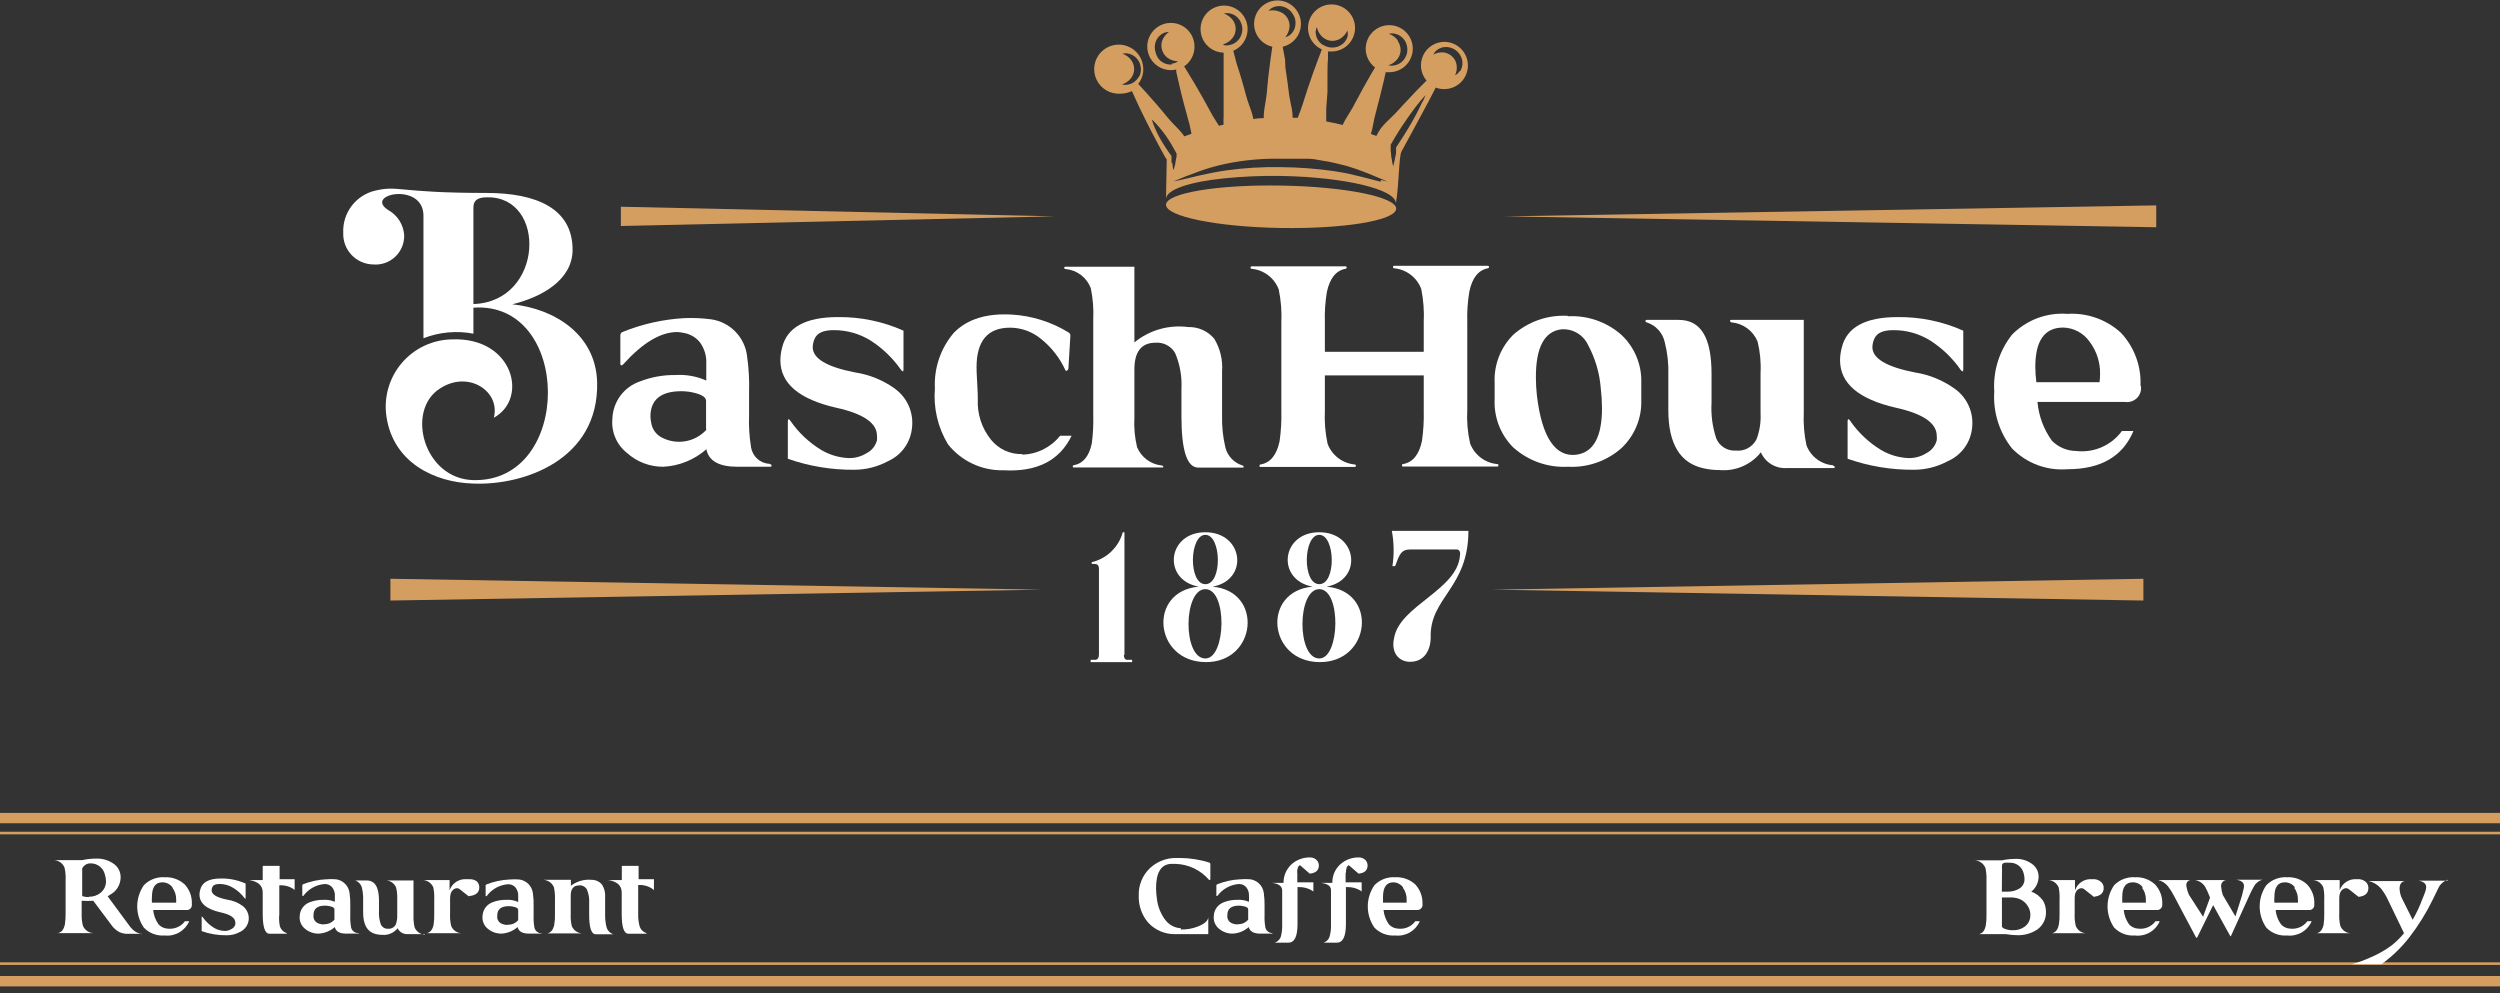 <svg width="360" height="143" viewBox="0 0 360 143" fill="none" xmlns="http://www.w3.org/2000/svg">
<rect x="0" y="0" width="360" height="143" fill="#333333" stroke="none"/>
<g clip-path="url(#clip0_1433_6869)">
<path d="M161.92 94.299V76.644H161.681C161.39 77.698 160.821 78.654 160.033 79.413C159.246 80.172 158.269 80.705 157.204 80.957V81.196C157.921 81.196 158.249 81.196 158.249 82.002V94.224C158.249 94.701 158.085 95.015 157.682 95.015H157.055V95.343H163.025V95.015H162.308C161.98 95.015 161.831 94.701 161.831 94.299" fill="white"/>
<path d="M200.512 81.523H200.9C201.542 79.762 201.781 79.12 203.139 79.12H209.765C210.093 79.12 210.332 79.433 210.243 79.926C209.929 84.955 201.542 87.194 200.751 91.865C200.259 94.029 201.468 95.222 202.9 95.297C205.139 95.387 206.019 93.551 206.019 91.79C205.855 86.045 211.451 84.686 211.451 76.449H200.423C200.739 78.113 200.769 79.819 200.512 81.493" fill="white"/>
<path d="M174.605 84.479C179.888 83.524 179.082 76.644 173.576 76.644C168.069 76.644 167.338 83.524 172.62 84.479C165.263 85.121 166.144 95.254 173.576 95.343C181.007 95.433 181.963 85.121 174.605 84.479ZM173.576 77.017C175.889 77.017 176.053 84.121 173.576 84.121C171.098 84.121 171.262 77.017 173.576 77.017ZM173.576 94.821C170.292 94.821 170.382 84.837 173.576 84.837C176.769 84.837 176.56 94.821 173.576 94.821Z" fill="white"/>
<path d="M191.021 84.479C196.289 83.524 195.498 76.644 189.976 76.644C184.455 76.644 183.753 83.524 189.021 84.479C181.679 85.121 182.544 95.254 189.976 95.343C197.408 95.433 198.483 85.121 191.021 84.479ZM189.976 77.017C192.29 77.017 192.454 84.121 189.976 84.121C187.499 84.121 187.663 77.017 189.976 77.017ZM189.976 94.821C186.708 94.821 186.783 84.837 189.976 84.837C193.17 84.837 192.961 94.821 189.976 94.821Z" fill="white"/>
<path d="M110.822 66.794C110.17 66.764 109.548 66.511 109.061 66.076C108.575 65.641 108.253 65.051 108.151 64.406C107.901 62.868 107.806 61.308 107.867 59.75V56.452C107.918 54.741 107.823 53.029 107.583 51.333C107.438 50.003 106.857 48.759 105.931 47.793C105.006 46.827 103.787 46.193 102.465 45.991C101.149 45.815 99.821 45.755 98.495 45.812C95.451 45.99 92.456 46.666 89.63 47.812C89.538 47.851 89.46 47.918 89.406 48.003C89.353 48.089 89.327 48.188 89.332 48.289V52.468C89.402 52.667 89.536 52.667 89.735 52.468C92.526 49.393 95.078 47.812 97.555 47.812C97.811 47.829 98.065 47.864 98.316 47.916C99.264 48.039 100.132 48.513 100.748 49.244C101.308 49.989 101.64 50.881 101.704 51.811C101.704 52.139 101.704 53.139 101.704 54.796C100.297 54.174 98.761 53.903 97.227 54.005C95.502 53.984 93.79 54.293 92.182 54.915C91.048 55.297 90.058 56.016 89.343 56.976C88.628 57.936 88.224 59.091 88.183 60.288C88.092 61.218 88.236 62.156 88.601 63.016C88.966 63.876 89.54 64.631 90.272 65.212C91.706 66.511 93.576 67.225 95.51 67.212C97.806 67.099 99.994 66.209 101.718 64.69C102.047 66.376 103.539 67.212 106.196 67.212H110.926C111.046 67.212 111.105 67.152 111.105 67.033C111.105 66.914 111.031 66.854 110.882 66.854M101.763 61.84C100.966 62.73 99.893 63.327 98.716 63.535C97.539 63.743 96.326 63.551 95.272 62.989C94.876 62.782 94.535 62.486 94.275 62.123C94.016 61.76 93.846 61.34 93.779 60.899C93.719 60.604 93.679 60.305 93.66 60.004C93.66 57.556 95.152 56.333 98.137 56.333C98.828 56.337 99.515 56.432 100.181 56.616C101.176 56.885 101.674 57.258 101.674 57.736C101.674 60.138 101.674 61.511 101.674 61.84" fill="white"/>
<path d="M128.879 55.974C127.18 54.753 125.217 53.951 123.149 53.631C119.06 52.84 117.03 51.631 117.03 49.989C117.043 49.567 117.139 49.151 117.314 48.766C117.672 47.945 118.567 47.542 120.015 47.542C121.901 47.522 123.755 48.039 125.357 49.034C127.084 50.139 128.575 51.575 129.745 53.258C129.969 53.541 130.088 53.556 130.103 53.258V47.617C127.124 46.285 123.89 45.618 120.627 45.662C115.986 45.662 113.329 47.154 112.628 50.034C112.467 50.633 112.382 51.25 112.374 51.87C112.374 55.213 115.065 57.496 120.448 58.72C124.348 59.585 126.293 60.928 126.283 62.749C126.305 62.968 126.305 63.188 126.283 63.406C126.18 63.803 125.994 64.173 125.736 64.492C125.479 64.811 125.157 65.072 124.79 65.256C123.988 65.76 123.05 66.005 122.104 65.958C120.757 65.886 119.447 65.492 118.284 64.809C116.508 63.735 114.982 62.296 113.807 60.585C113.613 60.302 113.493 60.287 113.449 60.585V66.062C116.517 67.138 119.748 67.673 123 67.644C124.715 67.643 126.403 67.212 127.909 66.391C128.851 65.965 129.664 65.298 130.264 64.456C130.865 63.615 131.231 62.629 131.327 61.6C131.457 60.528 131.297 59.44 130.864 58.451C130.43 57.461 129.74 56.606 128.865 55.974" fill="white"/>
<path d="M147.191 65.391C146.337 65.412 145.489 65.238 144.713 64.881C143.937 64.524 143.253 63.994 142.714 63.332C141.381 61.687 140.701 59.61 140.803 57.496C140.803 57.198 140.803 56.422 140.714 55.124C140.624 53.825 140.624 53.094 140.624 52.87C140.624 49.08 142.236 47.184 145.46 47.184C147.098 47.193 148.681 47.774 149.937 48.826C151.429 50.027 152.62 51.56 153.414 53.303C153.422 53.322 153.434 53.34 153.449 53.354C153.464 53.369 153.482 53.38 153.502 53.387C153.521 53.394 153.542 53.397 153.563 53.395C153.584 53.394 153.604 53.388 153.623 53.378C153.676 53.353 153.723 53.318 153.761 53.275C153.8 53.231 153.829 53.179 153.847 53.124L154.13 48.408C154.148 48.298 154.13 48.185 154.079 48.085C154.028 47.986 153.947 47.906 153.847 47.856C151.403 46.36 148.632 45.484 145.773 45.304C142.087 45.08 139.296 45.946 137.371 47.901C135.459 50.126 134.476 53 134.625 55.93C134.391 58.742 135.049 61.556 136.505 63.973C137.458 65.174 138.677 66.137 140.064 66.787C141.452 67.437 142.972 67.756 144.504 67.719C149.31 67.988 152.578 66.331 154.309 62.75H152.653C151.999 63.574 151.173 64.244 150.231 64.714C149.29 65.183 148.257 65.44 147.206 65.466" fill="white"/>
<path d="M167.531 67.212C167.513 67.165 167.483 67.124 167.444 67.092C167.404 67.061 167.357 67.04 167.307 67.033C166.532 66.956 165.792 66.671 165.164 66.209C164.536 65.746 164.045 65.124 163.741 64.406C163.401 62.99 163.27 61.532 163.353 60.079V53.199C163.353 50.632 164.367 49.349 166.412 49.349C166.973 49.308 167.534 49.426 168.03 49.69C168.526 49.954 168.938 50.353 169.218 50.841C169.915 52.474 170.226 54.246 170.128 56.019V59.974C170.128 64.879 170.934 67.331 172.546 67.331H179.037C179.052 67.316 179.064 67.297 179.072 67.276C179.079 67.256 179.083 67.234 179.082 67.212C179.082 67.212 179.082 67.093 178.933 67.033C178.321 66.848 177.768 66.505 177.331 66.039C176.893 65.572 176.586 64.999 176.441 64.376C176.1 62.909 175.945 61.405 175.978 59.9C175.978 55.93 175.978 53.781 175.978 53.482C176.102 51.831 175.705 50.181 174.844 48.767C174.383 48.223 173.806 47.79 173.155 47.501C172.504 47.211 171.795 47.072 171.083 47.095C169.712 46.916 168.319 47.019 166.989 47.399C165.66 47.779 164.422 48.427 163.353 49.304V38.41H153.399C153.379 38.407 153.358 38.409 153.339 38.416C153.32 38.423 153.302 38.434 153.288 38.448C153.274 38.462 153.263 38.48 153.256 38.499C153.249 38.518 153.247 38.539 153.249 38.559C153.249 38.668 153.309 38.728 153.429 38.738C154.233 38.806 155.001 39.1 155.645 39.586C156.289 40.072 156.783 40.73 157.07 41.484C157.379 42.955 157.5 44.459 157.428 45.961V59.75C157.469 61.122 157.399 62.494 157.219 63.854C156.831 65.69 155.98 66.734 154.652 66.988C154.533 66.988 154.473 67.048 154.473 67.167C154.473 67.242 154.473 67.287 154.622 67.317H167.352C167.472 67.317 167.531 67.317 167.531 67.167" fill="white"/>
<path d="M215.585 66.822C214.721 66.742 213.897 66.419 213.208 65.891C212.519 65.363 211.993 64.651 211.69 63.837C211.336 62.262 211.201 60.645 211.287 59.032V46.347C211.242 44.888 211.342 43.428 211.586 41.989C211.989 40.02 212.884 38.9 214.242 38.632C214.289 38.632 214.335 38.613 214.369 38.579C214.402 38.546 214.421 38.5 214.421 38.453C214.422 38.412 214.41 38.372 214.385 38.339C214.361 38.307 214.326 38.284 214.287 38.273H200.736C200.694 38.281 200.656 38.303 200.628 38.335C200.601 38.368 200.586 38.41 200.587 38.453C200.587 38.5 200.606 38.546 200.639 38.579C200.673 38.613 200.719 38.632 200.766 38.632C201.63 38.714 202.453 39.037 203.142 39.565C203.831 40.093 204.357 40.804 204.661 41.616C204.975 43.193 205.096 44.801 205.019 46.407V50.66H190.782V46.422C190.734 44.963 190.829 43.504 191.066 42.064C191.484 40.094 192.364 38.975 193.737 38.706C193.761 38.706 193.784 38.702 193.806 38.693C193.827 38.684 193.847 38.67 193.864 38.654C193.88 38.637 193.894 38.617 193.903 38.596C193.912 38.574 193.916 38.551 193.916 38.527C193.916 38.438 193.916 38.378 193.767 38.348H180.216C180.175 38.358 180.139 38.38 180.112 38.413C180.085 38.445 180.069 38.485 180.067 38.527C180.067 38.575 180.086 38.62 180.12 38.654C180.153 38.687 180.199 38.706 180.246 38.706C181.11 38.788 181.933 39.112 182.622 39.64C183.311 40.167 183.837 40.878 184.141 41.691C184.464 43.266 184.589 44.875 184.514 46.481V59.166C184.552 60.628 184.467 62.091 184.261 63.539C183.843 65.509 182.947 66.628 181.545 66.882C181.425 66.882 181.365 66.942 181.365 67.061C181.365 67.18 181.365 67.24 181.515 67.24H195.11C195.2 67.24 195.244 67.18 195.244 67.061C195.244 66.942 195.185 66.882 195.065 66.882C194.201 66.801 193.377 66.479 192.688 65.951C191.999 65.423 191.473 64.711 191.17 63.897C190.832 62.319 190.702 60.704 190.782 59.092V54.062H205.019V59.107C205.057 60.569 204.972 62.031 204.766 63.479C204.363 65.449 203.452 66.568 202.064 66.822C201.945 66.822 201.885 66.882 201.885 67.001C201.885 67.121 201.93 67.18 202.02 67.18H215.615C215.719 67.18 215.764 67.18 215.764 67.001C215.764 66.822 215.764 66.852 215.585 66.822Z" fill="white"/>
<path d="M225.778 45.483C224.346 45.399 222.912 45.599 221.557 46.07C220.203 46.541 218.954 47.275 217.883 48.229C216.989 49.13 216.291 50.206 215.834 51.39C215.377 52.574 215.17 53.84 215.227 55.109V57.496C215.167 58.769 215.372 60.041 215.829 61.23C216.286 62.42 216.986 63.501 217.883 64.406C218.95 65.371 220.196 66.115 221.551 66.597C222.906 67.078 224.342 67.287 225.778 67.212C228.603 67.364 231.374 66.399 233.493 64.525C234.437 63.634 235.18 62.551 235.672 61.349C236.163 60.147 236.392 58.854 236.344 57.556V55.168C236.391 53.875 236.161 52.587 235.669 51.39C235.178 50.193 234.436 49.115 233.493 48.229C231.374 46.355 228.603 45.391 225.778 45.543M226.972 65.481C223.987 65.839 222.032 63.003 221.316 56.974C221.217 56.087 221.167 55.195 221.167 54.303C221.167 50.005 222.395 47.712 224.853 47.423C225.641 47.366 226.428 47.55 227.11 47.949C227.792 48.349 228.337 48.946 228.673 49.661C229.714 51.59 230.339 53.715 230.509 55.9C230.624 56.855 230.684 57.817 230.688 58.78C230.688 62.928 229.449 65.162 226.972 65.481Z" fill="white"/>
<path d="M263.952 67.002C263.108 66.933 262.301 66.625 261.625 66.115C260.949 65.605 260.431 64.914 260.132 64.122C259.798 62.574 259.668 60.988 259.744 59.406V46.065H249.297C249.178 46.065 249.118 46.124 249.118 46.243C249.136 46.291 249.166 46.332 249.206 46.364C249.245 46.395 249.292 46.415 249.342 46.423C250.158 46.494 250.938 46.788 251.599 47.272C252.259 47.756 252.774 48.412 253.088 49.169C253.456 50.661 253.602 52.2 253.52 53.735V59.54C253.588 60.806 253.389 62.072 252.938 63.256C252.666 63.799 252.234 64.245 251.7 64.536C251.167 64.827 250.558 64.948 249.954 64.883C249.364 64.923 248.777 64.778 248.273 64.467C247.77 64.157 247.377 63.697 247.148 63.152C246.592 61.49 246.359 59.738 246.462 57.988V53.855C246.462 48.661 244.969 46.065 241.731 46.065H237.09C237.048 46.072 237.009 46.093 236.982 46.126C236.955 46.159 236.94 46.201 236.94 46.243C236.94 46.313 237 46.373 237.12 46.423C237.771 46.628 238.357 47.003 238.816 47.509C239.275 48.015 239.591 48.634 239.731 49.303C240.121 50.833 240.292 52.411 240.239 53.989V59.048C240.239 63.943 241.955 66.743 245.387 67.45C246.112 67.61 246.853 67.69 247.596 67.689C248.724 67.79 249.86 67.61 250.902 67.165C251.944 66.719 252.859 66.023 253.565 65.137C253.874 65.843 254.391 66.439 255.047 66.844C255.702 67.25 256.466 67.445 257.236 67.405H264.056C264.077 67.407 264.097 67.405 264.116 67.399C264.135 67.392 264.153 67.381 264.167 67.367C264.182 67.352 264.193 67.335 264.199 67.316C264.206 67.296 264.208 67.276 264.206 67.256C264.206 67.166 264.131 67.107 264.012 67.077" fill="white"/>
<path d="M281.472 55.974C279.773 54.753 277.81 53.951 275.742 53.631C271.663 52.835 269.623 51.621 269.623 49.99C269.636 49.567 269.732 49.151 269.907 48.766C270.265 47.945 271.175 47.542 272.608 47.542C274.494 47.522 276.348 48.039 277.95 49.035C279.677 50.139 281.168 51.575 282.338 53.258C282.562 53.541 282.681 53.556 282.711 53.258V47.617C279.727 46.285 276.488 45.617 273.22 45.662C268.579 45.662 265.922 47.154 265.221 50.034C265.06 50.633 264.975 51.25 264.967 51.87C264.967 55.213 267.658 57.496 273.041 58.72C276.931 59.585 278.881 60.928 278.891 62.749C278.913 62.968 278.913 63.188 278.891 63.406C278.788 63.803 278.602 64.173 278.344 64.492C278.087 64.811 277.764 65.072 277.398 65.256C276.596 65.76 275.658 66.005 274.712 65.958C273.365 65.886 272.055 65.492 270.892 64.809C269.116 63.735 267.589 62.296 266.415 60.585C266.221 60.302 266.101 60.287 266.056 60.585V66.062C269.125 67.138 272.356 67.673 275.607 67.644C277.323 67.643 279.011 67.212 280.517 66.391C281.464 65.974 282.283 65.314 282.891 64.477C283.499 63.641 283.875 62.659 283.98 61.63C284.109 60.558 283.949 59.47 283.516 58.481C283.083 57.491 282.393 56.636 281.517 56.004" fill="white"/>
<path d="M308.23 55.54C308.294 54.142 308.076 52.745 307.588 51.432C307.101 50.119 306.355 48.918 305.395 47.9C304.358 46.956 303.142 46.23 301.819 45.766C300.496 45.302 299.093 45.109 297.694 45.198C296.231 45.088 294.762 45.298 293.388 45.814C292.015 46.329 290.77 47.138 289.74 48.183C287.898 50.501 286.983 53.421 287.173 56.376C286.979 59.336 287.895 62.262 289.74 64.584C290.766 65.634 292.01 66.446 293.385 66.962C294.76 67.478 296.231 67.685 297.694 67.569C302.515 67.569 305.678 65.733 307.216 62.062H305.559C304.812 63.083 303.809 63.887 302.65 64.393C301.491 64.899 300.219 65.088 298.963 64.942C297.657 64.927 296.409 64.403 295.486 63.48C294.296 61.837 293.574 59.903 293.396 57.883H306.022C306.334 57.927 306.652 57.897 306.95 57.795C307.248 57.694 307.518 57.524 307.739 57.299C307.96 57.074 308.124 56.8 308.22 56.5C308.316 56.2 308.34 55.881 308.29 55.57M302.321 55.033H293.232C293.141 54.305 293.091 53.573 293.083 52.839C293.083 49.059 294.421 47.168 297.097 47.168C297.852 47.185 298.591 47.381 299.255 47.739C299.919 48.097 300.489 48.607 300.918 49.228C301.924 50.568 302.45 52.208 302.41 53.884C302.409 54.268 302.384 54.652 302.336 55.033" fill="white"/>
<path d="M73.782 43.812C77.871 42.827 82.452 40.38 82.452 35.962C82.452 29.993 77.214 27.784 70.021 27.784C57.276 27.784 57.441 26.65 54.008 27.456C52.66 27.777 51.465 28.557 50.629 29.662C49.793 30.768 49.368 32.13 49.427 33.515C49.403 34.098 49.496 34.681 49.7 35.228C49.904 35.775 50.215 36.276 50.615 36.702C51.016 37.127 51.497 37.468 52.031 37.705C52.565 37.942 53.141 38.07 53.725 38.081C54.305 38.132 54.89 38.059 55.44 37.868C55.99 37.676 56.494 37.37 56.917 36.969C57.34 36.569 57.673 36.083 57.895 35.544C58.116 35.005 58.221 34.425 58.202 33.843C58.148 33.099 57.91 32.381 57.509 31.753C57.108 31.125 56.556 30.607 55.904 30.246C52.307 27.948 60.977 26.157 60.977 31.052V48.707C63.266 47.816 65.759 47.588 68.171 48.05V44.304C82.393 43.319 82.557 69.465 68.171 69.137C60.977 68.973 58.351 59.004 63.425 55.9C67.514 53.288 72.096 56.392 71.111 60.153C76.17 57.377 73.886 48.543 65.141 48.871C63.756 48.883 62.389 49.193 61.133 49.779C59.877 50.365 58.762 51.214 57.862 52.267C56.963 53.321 56.3 54.556 55.918 55.888C55.536 57.22 55.445 58.618 55.65 59.989C56.635 66.69 62.679 69.465 68.081 69.63C75.438 69.958 86.228 66.197 85.989 55.079C85.825 48.214 79.93 44.454 73.722 43.812M68.171 43.812V29.903C68.171 29.082 68.499 28.411 70.126 28.411C78.796 28.247 78.304 43.454 68.171 43.782" fill="white"/>
<path d="M56.217 86.477L150.026 84.91L56.217 83.343V86.477Z" fill="#D59E61"/>
<path d="M308.648 86.477V83.343L214.839 84.91L308.648 86.477Z" fill="#D59E61"/>
<path d="M89.407 32.544L151.877 31.156L89.407 29.769V32.544Z" fill="#D59E61"/>
<path d="M216.689 31.157L310.498 32.724V29.575L216.689 31.157Z" fill="#D59E61"/>
<path d="M184.529 26.724C175.366 26.56 167.919 27.799 167.904 29.485C167.889 31.171 175.262 32.679 184.425 32.828C193.588 32.977 201.02 31.738 201.049 30.052C201.079 28.366 193.677 26.873 184.529 26.724Z" fill="#D59E61"/>
<path d="M208.064 6.025C207.412 6.014 206.771 6.19 206.217 6.534C205.663 6.878 205.22 7.374 204.941 7.963C204.662 8.553 204.559 9.21 204.645 9.856C204.73 10.502 205 11.11 205.422 11.607L204.616 12.413L203.781 13.263L202.96 14.144L202.139 15.009L201.333 15.89C200.811 16.487 200.199 17.024 199.632 17.591C199.349 17.872 199.084 18.171 198.841 18.486C198.614 18.811 198.41 19.15 198.229 19.501V19.591L197.408 19.292C197.483 19.054 197.543 18.83 197.602 18.591C197.766 17.815 197.886 17.009 198.11 16.248L198.408 15.084L198.707 13.935L198.99 12.771L199.274 11.607L199.542 10.398H199.99C200.796 10.412 201.581 10.139 202.204 9.626C202.826 9.114 203.245 8.396 203.386 7.602C203.527 6.808 203.38 5.99 202.971 5.295C202.563 4.6 201.92 4.073 201.158 3.809C200.396 3.546 199.565 3.563 198.814 3.857C198.063 4.151 197.442 4.704 197.062 5.415C196.682 6.126 196.569 6.949 196.741 7.737C196.914 8.525 197.362 9.225 198.005 9.711L197.363 10.801L196.767 11.846L196.185 12.89L195.617 13.95L195.05 14.994C194.692 15.711 194.23 16.382 193.827 17.069C193.647 17.366 193.487 17.675 193.349 17.994C192.558 17.8 191.767 17.621 190.976 17.487C190.976 16.86 190.976 16.248 190.976 15.636L191.066 14.442L191.155 13.248V12.055V10.861C191.155 10.055 191.155 9.264 191.23 8.458V7.413H191.678C192.517 7.429 193.332 7.133 193.965 6.582C194.598 6.031 195.004 5.265 195.104 4.431C195.205 3.598 194.992 2.757 194.508 2.072C194.024 1.386 193.303 0.905 192.484 0.721C191.665 0.537 190.807 0.663 190.076 1.076C189.345 1.488 188.794 2.157 188.528 2.954C188.262 3.75 188.301 4.616 188.638 5.385C188.974 6.154 189.584 6.77 190.349 7.115L189.946 8.174C189.663 8.921 189.379 9.667 189.111 10.428L188.723 11.562L188.335 12.681L187.962 13.83L187.603 14.965C187.395 15.636 187.126 16.308 186.872 16.964H186.141V16.86C186.131 16.464 186.091 16.07 186.022 15.681C185.872 14.89 185.678 14.099 185.589 13.308L185.44 12.129L185.275 10.95L185.096 9.756L185.052 8.607C184.932 7.98 184.828 7.354 184.708 6.727C185.517 6.543 186.23 6.068 186.711 5.392C187.192 4.716 187.406 3.887 187.314 3.062C187.222 2.238 186.829 1.476 186.21 0.924C185.592 0.371 184.792 0.065 183.962 0.065C183.133 0.065 182.332 0.371 181.714 0.924C181.096 1.476 180.703 2.238 180.61 3.062C180.518 3.887 180.733 4.716 181.213 5.392C181.694 6.068 182.407 6.543 183.216 6.727L182.947 8.577L182.798 9.771L182.649 10.965L182.529 12.144L182.425 13.338C182.35 14.129 182.186 14.92 182.067 15.711C182.008 16.106 181.978 16.505 181.977 16.905C181.971 16.939 181.971 16.974 181.977 17.009C181.48 17.009 180.982 17.054 180.485 17.143C180.419 16.773 180.324 16.409 180.201 16.054C179.948 15.293 179.649 14.562 179.44 13.771L179.127 12.622L178.799 11.473L178.455 10.338L178.082 9.189L177.59 7.309C178.36 6.982 178.982 6.381 179.336 5.623C179.69 4.864 179.751 4.002 179.506 3.201C179.262 2.401 178.73 1.719 178.013 1.288C177.296 0.856 176.444 0.705 175.623 0.864C174.801 1.024 174.067 1.481 173.563 2.149C173.058 2.817 172.819 3.648 172.891 4.482C172.963 5.316 173.341 6.093 173.953 6.665C174.564 7.236 175.365 7.562 176.202 7.577V10.771V11.965V13.159V14.353C176.202 15.144 176.202 15.964 176.202 16.755C176.172 17.153 176.172 17.552 176.202 17.949L175.53 18.113C175.112 17.442 174.665 16.785 174.307 16.099L173.74 15.054L173.158 14.009L172.561 12.965L171.964 11.935C171.546 11.249 171.143 10.562 170.71 9.876L170.516 9.562C170.97 9.25 171.342 8.834 171.601 8.348C171.861 7.863 172.001 7.322 172.008 6.772C172.023 6.098 171.837 5.434 171.474 4.866C171.112 4.298 170.588 3.85 169.971 3.58C169.353 3.31 168.669 3.229 168.005 3.348C167.342 3.467 166.728 3.781 166.243 4.249C165.758 4.718 165.423 5.319 165.281 5.978C165.138 6.637 165.195 7.324 165.443 7.95C165.692 8.577 166.121 9.116 166.676 9.499C167.231 9.881 167.887 10.091 168.561 10.1C168.837 10.101 169.113 10.071 169.382 10.01V10.353L169.919 12.696L170.203 13.86L170.501 15.024L170.815 16.173L171.128 17.337C171.322 17.964 171.441 18.621 171.576 19.262L170.546 19.636C170.318 19.311 170.069 19.002 169.8 18.71C169.248 18.128 168.666 17.561 168.158 16.949L167.397 16.024L166.621 15.114L165.83 14.218L165.039 13.323C164.651 12.92 164.278 12.502 163.905 12.084C164.377 11.484 164.634 10.743 164.636 9.98C164.64 9.269 164.43 8.573 164.033 7.983C163.635 7.393 163.069 6.937 162.408 6.674C161.748 6.41 161.023 6.353 160.329 6.507C159.635 6.662 159.003 7.023 158.517 7.542C158.031 8.061 157.713 8.715 157.604 9.418C157.495 10.121 157.601 10.84 157.907 11.482C158.213 12.124 158.706 12.659 159.321 13.016C159.935 13.374 160.644 13.538 161.353 13.487C161.921 13.489 162.483 13.362 162.995 13.114L163.621 14.487L164.129 15.576L164.651 16.651L165.188 17.725L165.726 18.785C166.099 19.486 167.74 22.665 168.009 22.964L167.904 28.664C167.904 27.306 171.322 26.172 176.321 25.68C179.033 25.404 181.759 25.29 184.484 25.336C193.648 25.501 201.035 27.262 201.005 29.291C201.467 26.695 201.423 22.576 201.811 21.829L204.527 16.815L205.094 15.755L205.661 14.711L206.213 13.636L206.75 12.607C207.111 12.751 207.496 12.827 207.885 12.831C208.331 12.842 208.776 12.766 209.193 12.606C209.611 12.446 209.992 12.205 210.317 11.897C210.641 11.59 210.902 11.221 211.083 10.813C211.265 10.405 211.365 9.964 211.377 9.517C211.388 9.071 211.312 8.626 211.152 8.209C210.992 7.791 210.751 7.41 210.443 7.085C210.136 6.761 209.767 6.501 209.359 6.319C208.951 6.137 208.51 6.037 208.064 6.025ZM201.273 5.802C200.955 5.37 200.513 5.047 200.005 4.876C200.312 4.786 200.638 4.786 200.945 4.876C201.271 4.952 201.573 5.106 201.826 5.324C202.095 5.546 202.309 5.827 202.452 6.145C202.59 6.471 202.661 6.821 202.661 7.175C202.659 7.528 202.572 7.876 202.408 8.189C202.258 8.499 202.038 8.77 201.766 8.98C201.504 9.188 201.198 9.331 200.87 9.398C200.563 9.481 200.238 9.481 199.93 9.398C200.443 9.237 200.896 8.925 201.229 8.503C201.514 8.134 201.676 7.685 201.691 7.219C201.693 6.749 201.546 6.289 201.273 5.906M168.74 9.294C168.405 9.319 168.068 9.268 167.755 9.144C167.432 9.016 167.141 8.817 166.905 8.562C166.663 8.254 166.49 7.898 166.397 7.518C166.294 7.18 166.263 6.824 166.308 6.473C166.359 6.126 166.487 5.795 166.681 5.503C166.871 5.227 167.121 4.998 167.412 4.832C167.69 4.677 168.004 4.6 168.322 4.608C167.882 4.92 167.544 5.356 167.352 5.861C167.203 6.307 167.203 6.789 167.352 7.234C167.493 7.676 167.77 8.063 168.143 8.339C168.582 8.645 169.101 8.816 169.636 8.831C169.38 9.022 169.074 9.136 168.755 9.159M164.039 10.95C163.89 11.26 163.67 11.531 163.398 11.741C163.139 11.954 162.831 12.098 162.502 12.159C162.194 12.242 161.87 12.242 161.562 12.159C162.075 11.998 162.527 11.686 162.86 11.264C163.146 10.895 163.308 10.446 163.323 9.98C163.324 9.509 163.178 9.05 162.905 8.667C162.587 8.236 162.144 7.913 161.637 7.742C161.943 7.652 162.27 7.652 162.577 7.742C162.901 7.82 163.202 7.974 163.457 8.189C163.723 8.415 163.937 8.695 164.084 9.01C164.222 9.336 164.293 9.686 164.293 10.04C164.283 10.393 164.196 10.739 164.039 11.055M190.528 6.488C190.233 6.309 189.982 6.064 189.797 5.772C189.616 5.488 189.503 5.166 189.469 4.832C189.431 4.514 189.488 4.192 189.633 3.906C189.737 4.436 190.003 4.921 190.394 5.294C190.737 5.611 191.17 5.814 191.633 5.876C192.094 5.922 192.559 5.823 192.961 5.593C193.426 5.317 193.796 4.905 194.021 4.414C194.109 4.716 194.109 5.037 194.021 5.339C193.914 5.659 193.735 5.95 193.498 6.19C193.247 6.43 192.947 6.613 192.618 6.727C192.281 6.837 191.925 6.872 191.573 6.831C191.222 6.799 190.884 6.681 190.588 6.488M182.679 1.548C182.879 1.303 183.142 1.117 183.44 1.011C183.76 0.896 184.102 0.856 184.44 0.892C184.779 0.938 185.104 1.055 185.395 1.235C185.693 1.429 185.947 1.683 186.141 1.981C186.358 2.297 186.497 2.66 186.544 3.041C186.577 3.387 186.541 3.737 186.439 4.07C186.325 4.386 186.142 4.671 185.902 4.906C185.672 5.127 185.39 5.287 185.081 5.369C185.425 4.941 185.637 4.422 185.693 3.876C185.725 3.415 185.61 2.955 185.365 2.563C185.117 2.165 184.745 1.861 184.305 1.698C183.792 1.478 183.223 1.426 182.679 1.548ZM176.172 6.369C176.69 6.209 177.148 5.897 177.485 5.473C177.778 5.11 177.936 4.656 177.933 4.19C177.945 3.725 177.803 3.268 177.53 2.891C177.203 2.46 176.757 2.133 176.247 1.951C176.555 1.869 176.879 1.869 177.187 1.951C177.517 2.033 177.823 2.19 178.082 2.41C178.341 2.63 178.546 2.907 178.679 3.22C178.829 3.542 178.905 3.894 178.903 4.249C178.886 4.601 178.8 4.946 178.649 5.264C178.5 5.574 178.28 5.845 178.008 6.055C177.742 6.265 177.43 6.409 177.097 6.473C176.79 6.562 176.464 6.562 176.157 6.473M168.695 23.411C168.695 23.232 168.695 23.038 168.695 22.859V22.471C168.412 22.083 168.128 21.695 167.875 21.292C167.621 20.889 167.322 20.442 167.084 20.009C166.845 19.576 166.606 19.113 166.397 18.651C166.293 18.412 166.188 18.173 166.099 17.934C166.009 17.696 165.92 17.457 165.845 17.203C166.045 17.371 166.234 17.55 166.412 17.74L166.919 18.307C167.248 18.695 167.561 19.098 167.86 19.516C168.143 19.919 168.427 20.352 168.68 20.785C168.934 21.218 169.188 21.65 169.427 22.098V22.247V22.322C169.427 22.501 169.427 22.695 169.352 22.874L169.262 23.426C169.262 23.605 169.188 23.784 169.143 23.963C169.098 24.142 169.054 24.337 168.994 24.516C168.935 24.335 168.89 24.151 168.86 23.963C168.86 23.784 168.86 23.59 168.755 23.411M198.841 26.172L197.886 25.933C197.244 25.769 196.617 25.59 195.976 25.441C195.334 25.292 194.707 25.128 194.08 24.993L193.125 24.814L192.648 24.739L192.155 24.65C189.584 24.283 186.992 24.089 184.395 24.068C181.805 24.021 179.215 24.175 176.65 24.53C175.366 24.71 174.083 24.963 172.814 25.247L170.889 25.709C170.247 25.859 169.606 26.008 168.964 26.127L170.785 25.381L172.65 24.68C173.903 24.231 175.184 23.867 176.485 23.59C179.096 23.049 181.759 22.803 184.425 22.859H185.41C185.753 22.859 186.081 22.859 186.41 22.859H186.902H187.409H187.902H188.394C189.066 22.859 189.723 23.008 190.379 23.128L191.364 23.292L191.857 23.396L192.334 23.501L193.304 23.74L193.797 23.859L194.274 24.008C194.916 24.202 195.543 24.411 196.155 24.65C197.408 25.113 198.602 25.665 199.811 26.142L198.841 25.918M204.81 14.696C204.661 15.024 204.497 15.353 204.333 15.681C204.004 16.337 203.661 16.979 203.303 17.606C202.93 18.248 202.557 18.875 202.169 19.486C201.781 20.098 201.423 20.65 201.035 21.233C201.035 21.427 201.035 21.605 201.035 21.799C201.035 21.994 201.035 22.277 200.93 22.516C200.899 22.762 200.854 23.006 200.796 23.247C200.75 23.489 200.69 23.728 200.617 23.963C200.549 23.723 200.495 23.479 200.453 23.232C200.453 22.993 200.363 22.755 200.333 22.516C200.303 22.277 200.333 22.023 200.259 21.785V21.068V20.964V20.844C200.617 20.203 200.99 19.591 201.378 18.964C201.766 18.337 202.169 17.74 202.587 17.143C203.005 16.547 203.422 15.95 203.87 15.367L204.557 14.517C204.795 14.233 205.034 13.95 205.288 13.681C205.154 14.024 205.004 14.368 204.84 14.696M210.213 10.219C210.041 10.483 209.805 10.699 209.526 10.846C209.75 10.383 209.828 9.862 209.75 9.353C209.684 8.891 209.463 8.465 209.123 8.145C208.787 7.824 208.359 7.616 207.899 7.548C207.384 7.504 206.866 7.607 206.407 7.846C206.542 7.556 206.754 7.309 207.019 7.13C207.297 6.946 207.613 6.828 207.944 6.786C208.466 6.724 208.994 6.837 209.445 7.107C209.896 7.377 210.245 7.789 210.436 8.279C210.567 8.605 210.618 8.958 210.586 9.309C210.549 9.641 210.443 9.961 210.272 10.249" fill="#D59E61"/>
<path d="M360 138.577H0V138.95H360V138.577Z" fill="#D59E61"/>
<path d="M360 117.056H0V118.548H360V117.056Z" fill="#D59E61"/>
<path d="M360 119.771H0V120.145H360V119.771Z" fill="#D59E61"/>
<path d="M360 140.545H0V142.038H360V140.545Z" fill="#D59E61"/>
<path d="M20.43 134.472H18.52C18.07 134.493 17.621 134.411 17.207 134.233C16.685 133.95 16.243 133.54 15.923 133.039L13.431 129.711C12.874 129.743 12.316 129.743 11.76 129.711V131.517C11.732 132.12 11.792 132.723 11.939 133.308C12.065 133.605 12.271 133.862 12.535 134.049C12.798 134.236 13.109 134.346 13.431 134.368H8.342C8.85 134.263 9.193 133.845 9.342 133.114C9.424 132.571 9.459 132.022 9.447 131.472V126.742C9.48 126.141 9.43 125.538 9.297 124.951C9.178 124.646 8.975 124.381 8.71 124.188C8.446 123.995 8.132 123.882 7.805 123.861H11.819C12.461 123.718 13.117 123.643 13.774 123.638C14.75 123.584 15.713 123.88 16.49 124.473C16.771 124.696 16.996 124.98 17.148 125.303C17.301 125.627 17.377 125.981 17.371 126.339C17.368 126.767 17.269 127.19 17.08 127.575C16.892 127.96 16.619 128.297 16.282 128.562L15.505 129.07L18.49 133.114C18.68 133.413 18.912 133.684 19.177 133.92C19.496 134.205 19.889 134.397 20.311 134.472C20.319 134.486 20.323 134.501 20.323 134.517C20.323 134.533 20.319 134.548 20.311 134.562M12.789 129.129C13.413 129.151 14.023 128.944 14.506 128.547C14.745 128.346 14.937 128.095 15.069 127.811C15.2 127.528 15.268 127.218 15.267 126.906C15.262 126.576 15.207 126.249 15.102 125.936C14.998 125.477 14.739 125.067 14.37 124.774C14.002 124.481 13.544 124.322 13.073 124.324C12.816 124.312 12.561 124.376 12.34 124.509C12.12 124.642 11.944 124.837 11.834 125.07V129.04C12.148 129.14 12.475 129.191 12.804 129.189" fill="white"/>
<path d="M26.863 131.039H22.057C22.128 131.794 22.401 132.516 22.848 133.128C23.191 133.491 23.662 133.706 24.161 133.725C24.632 133.781 25.11 133.711 25.545 133.522C25.98 133.333 26.357 133.033 26.639 132.651H27.25C26.957 133.33 26.454 133.896 25.815 134.267C25.175 134.638 24.433 134.793 23.699 134.71C23.148 134.754 22.595 134.675 22.079 134.479C21.563 134.282 21.096 133.974 20.714 133.576C20.093 132.68 19.76 131.615 19.76 130.524C19.76 129.434 20.093 128.369 20.714 127.472C21.098 127.076 21.564 126.767 22.08 126.569C22.595 126.371 23.148 126.287 23.699 126.323C24.222 126.295 24.746 126.37 25.24 126.544C25.734 126.718 26.189 126.988 26.579 127.338C26.937 127.718 27.214 128.166 27.394 128.656C27.574 129.146 27.652 129.667 27.624 130.188C27.644 130.303 27.637 130.422 27.602 130.533C27.568 130.645 27.507 130.746 27.425 130.83C27.343 130.913 27.243 130.975 27.132 131.012C27.021 131.048 26.903 131.058 26.788 131.039M24.863 127.816C24.695 127.577 24.471 127.382 24.211 127.25C23.951 127.117 23.662 127.05 23.37 127.055C22.385 127.055 21.878 127.756 21.878 129.159C21.856 129.432 21.856 129.706 21.878 129.98H25.37C25.378 129.835 25.378 129.691 25.37 129.547C25.387 128.924 25.192 128.314 24.818 127.816" fill="white"/>
<path d="M32.608 134.681C31.393 134.693 30.186 134.491 29.041 134.084V132.054C29.041 131.95 29.041 131.95 29.175 132.054C29.612 132.686 30.177 133.22 30.832 133.621C31.286 133.887 31.799 134.035 32.324 134.054C32.677 134.066 33.025 133.972 33.324 133.785C33.464 133.721 33.587 133.625 33.686 133.507C33.784 133.388 33.854 133.248 33.891 133.099C33.905 133.02 33.905 132.939 33.891 132.86C33.891 132.174 33.16 131.666 31.712 131.368C29.698 130.905 28.728 130.054 28.728 128.816C28.727 128.583 28.762 128.351 28.832 128.129C29.086 127.04 30.086 126.503 31.817 126.503C33.04 126.482 34.253 126.732 35.368 127.234V129.353C35.368 129.443 35.368 129.443 35.234 129.353C34.791 128.752 34.233 128.245 33.593 127.861C32.996 127.481 32.3 127.283 31.593 127.294C31.056 127.294 30.712 127.443 30.578 127.741C30.513 127.887 30.477 128.044 30.474 128.204C30.474 128.816 31.235 129.263 32.772 129.562C33.542 129.678 34.273 129.974 34.906 130.428C35.218 130.657 35.466 130.963 35.625 131.316C35.785 131.668 35.85 132.056 35.816 132.442C35.774 132.826 35.632 133.192 35.404 133.503C35.176 133.815 34.871 134.061 34.518 134.218C33.955 134.524 33.323 134.684 32.682 134.681" fill="white"/>
<path d="M42.427 126.607V128.1V128.189C42.427 128.189 42.427 128.189 42.353 128.085C41.732 127.644 40.978 127.433 40.219 127.488V131.651C40.158 132.214 40.184 132.783 40.293 133.338C40.36 133.58 40.487 133.801 40.661 133.981C40.836 134.161 41.053 134.294 41.293 134.367C41.293 134.367 41.293 134.367 41.293 134.457H38.801C38.159 134.457 37.831 133.502 37.831 131.592V128.517C37.831 127.523 37.174 126.926 35.861 126.727H37.831V124.816C37.831 124.727 37.831 124.682 37.95 124.682H40.264V126.607H42.427Z" fill="white"/>
<path d="M51.71 134.442H49.874C48.874 134.442 48.382 134.128 48.203 133.502C47.554 134.067 46.734 134.399 45.875 134.442C45.167 134.45 44.48 134.207 43.935 133.755C43.66 133.538 43.444 133.254 43.308 132.93C43.172 132.607 43.121 132.254 43.159 131.905C43.175 131.459 43.326 131.029 43.593 130.672C43.859 130.315 44.229 130.047 44.651 129.905C45.257 129.679 45.9 129.568 46.546 129.577C47.118 129.534 47.692 129.632 48.218 129.86C48.218 129.249 48.218 128.875 48.218 128.756C48.186 128.411 48.062 128.082 47.86 127.801C47.748 127.663 47.61 127.548 47.454 127.463C47.298 127.379 47.126 127.326 46.949 127.308H46.666C46.076 127.364 45.505 127.545 44.99 127.838C44.476 128.131 44.03 128.531 43.681 129.01C43.681 129.01 43.547 129.01 43.532 129.01V127.517C43.523 127.48 43.528 127.44 43.548 127.407C43.567 127.373 43.599 127.349 43.636 127.338C44.688 126.915 45.803 126.673 46.934 126.622C47.431 126.576 47.93 126.576 48.427 126.622C48.919 126.697 49.373 126.933 49.718 127.291C50.063 127.65 50.281 128.112 50.337 128.607C50.426 129.239 50.461 129.878 50.441 130.517V131.726C50.416 132.315 50.451 132.905 50.546 133.487C50.584 133.727 50.705 133.946 50.887 134.107C51.07 134.268 51.303 134.36 51.546 134.367H51.635M46.666 133.084C46.948 133.096 47.23 133.043 47.488 132.929C47.747 132.815 47.976 132.643 48.158 132.427V130.935C48.158 130.756 47.964 130.607 47.591 130.517C47.338 130.448 47.077 130.413 46.815 130.413C45.696 130.413 45.144 130.86 45.144 131.771C45.134 131.885 45.134 132 45.144 132.114C45.167 132.276 45.228 132.43 45.321 132.565C45.414 132.7 45.537 132.811 45.681 132.89C45.974 133.046 46.304 133.123 46.636 133.114" fill="white"/>
<path d="M61.186 134.517H58.634C58.348 134.521 58.066 134.444 57.823 134.293C57.579 134.142 57.385 133.924 57.261 133.666C57 133.994 56.662 134.253 56.277 134.42C55.891 134.587 55.471 134.656 55.053 134.621C54.777 134.621 54.502 134.591 54.232 134.531C52.934 134.263 52.292 133.218 52.292 131.398V129.577C52.309 128.989 52.249 128.402 52.113 127.831C52.051 127.59 51.93 127.368 51.761 127.185C51.591 127.003 51.379 126.866 51.143 126.786C51.143 126.786 51.068 126.786 51.068 126.786H52.799C53.993 126.786 54.575 127.756 54.575 129.681V131.174C54.532 131.821 54.618 132.47 54.829 133.084C54.913 133.289 55.058 133.462 55.246 133.58C55.433 133.698 55.653 133.754 55.873 133.74C56.1 133.76 56.327 133.713 56.526 133.604C56.725 133.495 56.888 133.33 56.993 133.129C57.154 132.685 57.225 132.213 57.202 131.741V129.517C57.23 128.94 57.175 128.362 57.038 127.801C56.922 127.518 56.729 127.273 56.481 127.094C56.233 126.914 55.94 126.808 55.635 126.786H59.545V131.756C59.52 132.347 59.57 132.938 59.694 133.517C59.814 133.82 60.018 134.082 60.282 134.273C60.547 134.463 60.861 134.574 61.186 134.591" fill="white"/>
<path d="M67.529 129.1L66.231 128.07C66.146 127.992 66.041 127.938 65.928 127.915C65.815 127.891 65.698 127.898 65.589 127.936C65.082 128.115 64.828 128.578 64.813 129.339V131.547C64.778 132.138 64.829 132.731 64.962 133.308C65.077 133.615 65.28 133.88 65.546 134.072C65.811 134.263 66.127 134.371 66.455 134.383H61.44C61.948 134.293 62.291 133.875 62.44 133.159C62.514 132.625 62.544 132.086 62.53 131.547V129.488C62.56 128.912 62.515 128.335 62.395 127.772C62.267 127.477 62.06 127.224 61.796 127.039C61.533 126.855 61.224 126.747 60.903 126.727H64.738V128.219C64.908 127.713 65.243 127.278 65.69 126.986C66.136 126.693 66.669 126.56 67.201 126.608H67.604C67.976 126.586 68.344 126.691 68.648 126.906C68.765 127.015 68.858 127.147 68.922 127.293C68.986 127.439 69.02 127.597 69.022 127.757C69.022 128.518 68.544 128.936 67.529 129.04" fill="white"/>
<path d="M78.035 134.442H76.2C75.2 134.442 74.707 134.128 74.528 133.502C73.879 134.067 73.06 134.399 72.2 134.442C71.492 134.45 70.805 134.207 70.26 133.755C69.985 133.538 69.769 133.254 69.633 132.93C69.498 132.607 69.446 132.254 69.484 131.905C69.5 131.459 69.651 131.029 69.918 130.672C70.185 130.315 70.554 130.047 70.976 129.905C71.582 129.679 72.225 129.568 72.872 129.577C73.471 129.531 74.072 129.639 74.618 129.89C74.618 129.278 74.618 128.905 74.618 128.786C74.586 128.441 74.462 128.111 74.26 127.831C74.148 127.692 74.01 127.578 73.854 127.493C73.697 127.409 73.526 127.356 73.349 127.338H73.066C72.476 127.394 71.905 127.575 71.39 127.868C70.876 128.161 70.429 128.561 70.081 129.04C70.006 129.04 69.947 129.04 69.932 129.04V127.547C69.922 127.51 69.928 127.47 69.948 127.437C69.967 127.403 69.999 127.379 70.036 127.368C71.087 126.945 72.202 126.703 73.334 126.652C73.831 126.606 74.33 126.606 74.827 126.652C75.319 126.727 75.772 126.962 76.118 127.321C76.463 127.68 76.68 128.142 76.737 128.637C76.826 129.269 76.861 129.908 76.841 130.547V131.756C76.815 132.345 76.85 132.935 76.946 133.517C76.984 133.757 77.105 133.976 77.287 134.137C77.47 134.298 77.703 134.39 77.946 134.397H78.035M73.125 133.158C73.408 133.17 73.689 133.117 73.948 133.003C74.206 132.889 74.436 132.718 74.618 132.502V131.009C74.618 130.83 74.424 130.681 74.051 130.592C73.798 130.523 73.537 130.488 73.275 130.487C72.155 130.487 71.603 130.935 71.603 131.845C71.594 131.959 71.594 132.074 71.603 132.188C71.627 132.35 71.687 132.505 71.781 132.64C71.874 132.774 71.997 132.885 72.14 132.964C72.434 133.12 72.763 133.197 73.095 133.188" fill="white"/>
<path d="M83.392 127.502C82.587 127.502 82.184 127.995 82.184 128.995V131.666C82.155 132.243 82.21 132.821 82.348 133.382C82.477 133.675 82.685 133.926 82.948 134.108C83.212 134.29 83.52 134.395 83.84 134.412H78.736C78.736 134.412 78.736 134.412 78.811 134.412C79.318 134.307 79.662 133.889 79.811 133.173C79.901 132.636 79.936 132.091 79.915 131.546V129.547C79.94 128.951 79.889 128.354 79.766 127.771C79.642 127.471 79.436 127.211 79.173 127.021C78.909 126.831 78.598 126.719 78.274 126.696H82.213V127.547C83.064 126.895 84.131 126.591 85.198 126.696C85.482 126.693 85.764 126.752 86.022 126.871C86.28 126.99 86.508 127.165 86.691 127.383C87.035 127.93 87.192 128.574 87.138 129.218C87.138 129.338 87.138 130.188 87.138 131.74C87.127 132.324 87.192 132.906 87.332 133.472C87.393 133.717 87.516 133.943 87.688 134.129C87.86 134.314 88.077 134.453 88.317 134.531H85.78C85.133 134.531 84.82 133.536 84.84 131.546V130.054C84.888 129.381 84.776 128.705 84.512 128.084C84.401 127.888 84.237 127.728 84.039 127.622C83.841 127.517 83.617 127.47 83.392 127.487" fill="white"/>
<path d="M94.167 126.607V128.1V128.189L94.018 128.04C93.402 127.602 92.653 127.391 91.899 127.443V131.607C91.881 132.19 91.946 132.773 92.093 133.338C92.16 133.58 92.286 133.801 92.461 133.981C92.636 134.161 92.853 134.294 93.093 134.367C93.093 134.367 93.093 134.367 93.093 134.457H90.496C89.84 134.457 89.526 133.502 89.526 131.592V128.517C89.526 127.523 88.869 126.926 87.556 126.727H89.541V124.816C89.541 124.727 89.541 124.682 89.66 124.682H91.959V126.607H94.167Z" fill="white"/>
<path d="M170.039 133.845C170.88 133.871 171.719 133.724 172.501 133.412C173.426 133.054 173.993 132.592 173.993 132.024V131.95V134.517H169.218C168.494 134.529 167.777 134.389 167.111 134.107C166.445 133.824 165.846 133.404 165.353 132.875C164.415 131.788 163.924 130.385 163.98 128.95C163.956 128.224 164.085 127.501 164.357 126.828C164.629 126.155 165.04 125.546 165.562 125.04C166.563 124.094 167.885 123.561 169.263 123.548H169.994C171.396 123.569 172.788 123.79 174.128 124.204C174.175 124.22 174.216 124.25 174.246 124.29C174.275 124.33 174.291 124.379 174.292 124.428V126.607C174.292 126.712 174.217 126.741 174.113 126.712C173.512 126.007 172.769 125.437 171.934 125.039C171.098 124.64 170.188 124.422 169.263 124.398H168.576C167.173 124.503 166.472 125.667 166.472 127.906C166.478 128.405 166.518 128.904 166.591 129.398C166.706 130.476 167.102 131.506 167.74 132.383C168 132.758 168.342 133.069 168.74 133.291C169.139 133.514 169.583 133.642 170.039 133.666" fill="white"/>
<path d="M183.261 134.442H181.485C180.5 134.442 179.993 134.129 179.813 133.502C179.172 134.07 178.356 134.401 177.5 134.442C176.793 134.451 176.105 134.207 175.56 133.756C175.285 133.538 175.069 133.254 174.934 132.931C174.798 132.607 174.747 132.254 174.784 131.905C174.798 131.459 174.949 131.028 175.216 130.671C175.483 130.313 175.853 130.046 176.277 129.905C176.877 129.679 177.515 129.568 178.157 129.577C178.734 129.535 179.312 129.633 179.843 129.861C179.872 129.493 179.872 129.124 179.843 128.756C179.825 128.409 179.7 128.075 179.485 127.801C179.376 127.66 179.239 127.544 179.082 127.459C178.925 127.374 178.752 127.323 178.575 127.309H178.291C177.702 127.366 177.132 127.548 176.617 127.841C176.103 128.134 175.656 128.532 175.307 129.01C175.307 129.01 175.187 129.01 175.157 129.01V127.518C175.155 127.479 175.166 127.44 175.187 127.408C175.209 127.376 175.24 127.351 175.277 127.339C176.327 126.914 177.443 126.672 178.575 126.622C179.071 126.575 179.571 126.575 180.067 126.622C180.561 126.697 181.017 126.932 181.364 127.29C181.712 127.649 181.933 128.111 181.992 128.607C182.074 129.24 182.109 129.879 182.097 130.517V131.726C182.071 132.315 182.106 132.905 182.201 133.487C182.239 133.727 182.36 133.947 182.543 134.107C182.725 134.268 182.958 134.36 183.201 134.368M178.247 133.084C178.529 133.098 178.811 133.046 179.07 132.932C179.329 132.818 179.558 132.645 179.739 132.428C179.739 132.308 179.739 131.811 179.739 130.935C179.739 130.756 179.56 130.607 179.172 130.517C178.924 130.448 178.668 130.413 178.411 130.413C177.291 130.413 176.739 130.861 176.739 131.771C176.73 131.885 176.73 132 176.739 132.114C176.763 132.276 176.823 132.431 176.917 132.565C177.01 132.7 177.133 132.811 177.276 132.89C177.57 133.046 177.899 133.123 178.232 133.114" fill="white"/>
<path d="M186.813 125.637V127.054H189.126V128.398L189.036 128.308C188.444 127.917 187.746 127.719 187.036 127.741H186.842V133.069C186.842 134.845 186.41 135.74 185.544 135.74H183.559C183.781 135.67 183.982 135.544 184.141 135.374C184.301 135.204 184.414 134.996 184.47 134.77C184.596 134.242 184.651 133.7 184.634 133.158C184.634 130.069 184.634 128.398 184.634 128.159C184.574 127.572 184.077 127.229 183.141 127.129H184.828C184.823 126.636 184.92 126.146 185.113 125.692C185.305 125.237 185.589 124.828 185.947 124.488C186.695 123.804 187.68 123.44 188.693 123.473C189.007 123.473 189.31 123.59 189.544 123.801C189.663 123.901 189.759 124.027 189.823 124.169C189.888 124.311 189.92 124.466 189.917 124.622C189.917 125.323 189.469 125.726 188.603 125.801L187.201 124.592C186.917 124.697 186.783 125.07 186.783 125.741" fill="white"/>
<path d="M193.767 125.637V127.055H196.08V128.398L196.005 128.308C195.409 127.915 194.705 127.717 193.991 127.741H193.812V133.069C193.812 134.845 193.379 135.74 192.513 135.74H190.588C190.81 135.672 191.009 135.546 191.167 135.376C191.324 135.206 191.433 134.997 191.484 134.77C191.624 134.245 191.684 133.702 191.663 133.159C191.663 130.069 191.663 128.398 191.663 128.159C191.663 127.577 191.126 127.234 190.17 127.129H191.857C191.846 126.635 191.94 126.144 192.133 125.688C192.326 125.233 192.613 124.824 192.976 124.488C193.722 123.801 194.709 123.437 195.722 123.473C196.036 123.473 196.34 123.59 196.573 123.802C196.688 123.905 196.779 124.031 196.841 124.173C196.903 124.314 196.934 124.468 196.931 124.622C196.931 125.324 196.498 125.727 195.632 125.801L194.23 124.592C193.946 124.697 193.812 125.07 193.812 125.742" fill="white"/>
<path d="M203.959 131.039H199.229C199.299 131.794 199.573 132.516 200.02 133.128C200.363 133.491 200.834 133.706 201.333 133.725C201.804 133.782 202.282 133.713 202.717 133.524C203.153 133.335 203.53 133.034 203.81 132.651H204.452C204.159 133.33 203.656 133.896 203.016 134.267C202.376 134.638 201.635 134.793 200.9 134.71C200.35 134.753 199.797 134.673 199.281 134.477C198.765 134.281 198.299 133.973 197.915 133.576C197.294 132.68 196.961 131.615 196.961 130.524C196.961 129.434 197.294 128.369 197.915 127.472C198.3 127.076 198.766 126.767 199.281 126.569C199.797 126.371 200.349 126.287 200.9 126.323C201.423 126.294 201.947 126.368 202.442 126.543C202.936 126.717 203.391 126.987 203.78 127.338C204.138 127.719 204.415 128.167 204.597 128.656C204.779 129.146 204.862 129.667 204.84 130.188C204.858 130.304 204.848 130.423 204.811 130.534C204.775 130.645 204.713 130.746 204.63 130.829C204.547 130.912 204.446 130.974 204.335 131.011C204.223 131.047 204.105 131.057 203.989 131.039M202.064 127.816C201.904 127.586 201.693 127.398 201.446 127.265C201.2 127.133 200.926 127.061 200.646 127.055C199.647 127.055 199.154 127.756 199.154 129.159C199.14 129.432 199.14 129.706 199.154 129.98H202.557C202.564 129.835 202.564 129.691 202.557 129.547C202.573 128.924 202.379 128.314 202.004 127.816" fill="white"/>
<path d="M294.098 129.533C294.449 130.058 294.631 130.677 294.62 131.309C294.638 131.806 294.532 132.3 294.31 132.746C294.089 133.192 293.759 133.575 293.352 133.861C292.498 134.421 291.492 134.703 290.472 134.666C289.931 134.665 289.391 134.616 288.86 134.517H284.935H284.86C284.86 134.517 284.86 134.517 284.95 134.517C285.472 134.428 285.8 134.01 285.95 133.279C286.038 132.741 286.073 132.196 286.054 131.652V126.787C286.08 126.186 286.03 125.584 285.905 124.996C285.784 124.691 285.58 124.426 285.316 124.231C285.052 124.036 284.74 123.919 284.413 123.892H288.248C288.856 123.762 289.476 123.692 290.098 123.683C291.077 123.614 292.044 123.924 292.8 124.548C293.069 124.786 293.278 125.085 293.408 125.42C293.538 125.755 293.585 126.116 293.546 126.473C293.512 126.849 293.402 127.213 293.223 127.544C293.043 127.875 292.797 128.166 292.501 128.399C293.158 128.626 293.727 129.054 294.128 129.622M288.263 128.399H289.143C289.744 128.403 290.334 128.238 290.845 127.921C291.064 127.771 291.242 127.567 291.362 127.33C291.482 127.093 291.54 126.829 291.531 126.563C291.526 126.279 291.481 125.998 291.397 125.727C291.283 125.277 291.014 124.881 290.638 124.608C290.261 124.335 289.801 124.203 289.337 124.235C289.124 124.213 288.909 124.213 288.696 124.235C288.605 124.242 288.519 124.275 288.447 124.331C288.375 124.387 288.322 124.462 288.293 124.548C288.277 124.757 288.277 124.966 288.293 125.175L288.263 128.399ZM292.382 131.756C292.381 131.167 292.163 130.599 291.77 130.16C291.522 129.865 291.211 129.63 290.86 129.473C290.361 129.278 289.826 129.197 289.293 129.234H288.278V133.368C288.278 133.532 288.427 133.667 288.74 133.771C289.094 133.9 289.469 133.961 289.845 133.95C290.428 133.977 291.003 133.815 291.486 133.488C291.77 133.296 292 133.035 292.155 132.729C292.309 132.424 292.382 132.084 292.367 131.741" fill="white"/>
<path d="M301.455 129.099L300.157 128.069C300.072 127.991 299.967 127.938 299.854 127.914C299.741 127.89 299.624 127.898 299.515 127.935C299.007 128.114 298.754 128.577 298.754 129.338V131.547C298.719 132.138 298.769 132.731 298.903 133.307C299.018 133.614 299.221 133.88 299.486 134.071C299.752 134.262 300.068 134.37 300.395 134.382H300.47H295.485C295.993 134.292 296.321 133.875 296.47 133.158C296.559 132.626 296.594 132.086 296.575 131.547V129.487C296.605 128.912 296.56 128.335 296.441 127.771C296.312 127.476 296.105 127.223 295.841 127.038C295.578 126.854 295.269 126.746 294.948 126.726H298.799V128.219C298.965 127.713 299.297 127.279 299.741 126.986C300.186 126.694 300.716 126.56 301.246 126.607H301.649C301.988 126.641 302.306 126.782 302.559 127.01C302.679 127.117 302.774 127.248 302.838 127.395C302.903 127.541 302.935 127.7 302.932 127.86C302.932 128.621 302.455 129.039 301.44 129.144" fill="white"/>
<path d="M310.544 131.039H305.813C305.883 131.794 306.157 132.516 306.604 133.128C306.947 133.491 307.418 133.706 307.917 133.725C308.388 133.782 308.866 133.713 309.301 133.524C309.737 133.335 310.114 133.034 310.394 132.651H311.006C310.712 133.335 310.204 133.905 309.558 134.277C308.912 134.648 308.164 134.8 307.424 134.71C306.874 134.753 306.321 134.673 305.805 134.477C305.289 134.281 304.823 133.973 304.44 133.576C303.818 132.68 303.486 131.615 303.486 130.524C303.486 129.434 303.818 128.369 304.44 127.472C304.824 127.076 305.29 126.767 305.806 126.569C306.321 126.371 306.873 126.287 307.424 126.323C307.948 126.294 308.472 126.368 308.966 126.543C309.46 126.717 309.915 126.987 310.305 127.338C310.665 127.717 310.944 128.165 311.127 128.655C311.309 129.145 311.39 129.666 311.364 130.188C311.382 130.304 311.372 130.423 311.336 130.534C311.299 130.645 311.237 130.746 311.154 130.829C311.072 130.912 310.97 130.974 310.859 131.011C310.748 131.047 310.629 131.057 310.514 131.039M308.589 127.816C308.422 127.576 308.198 127.381 307.938 127.248C307.677 127.115 307.388 127.049 307.096 127.055C306.096 127.055 305.604 127.756 305.604 129.159C305.59 129.432 305.59 129.706 305.604 129.98H309.006C309.014 129.835 309.014 129.691 309.006 129.547C309.017 128.922 308.818 128.312 308.439 127.816" fill="white"/>
<path d="M325.84 126.667C325.568 126.735 325.314 126.859 325.093 127.031C324.872 127.203 324.689 127.42 324.557 127.666C324.312 128.085 324.092 128.519 323.9 128.965L321.244 134.815C321.244 134.815 321.244 134.815 321.169 134.815L318.692 130.338L316.379 135.024H316.244L313.036 128.965C312.793 128.493 312.508 128.043 312.185 127.622C311.825 127.174 311.326 126.859 310.767 126.726H315.483C315.39 126.732 315.298 126.756 315.214 126.798C315.13 126.839 315.055 126.897 314.994 126.968C314.933 127.039 314.887 127.122 314.858 127.211C314.829 127.3 314.818 127.394 314.827 127.487C314.888 127.961 315.019 128.424 315.215 128.86L317.244 132.009L318.244 129.263L318.14 128.995C317.961 128.521 317.747 128.062 317.498 127.622C317.172 127.151 316.673 126.829 316.11 126.726H320.587C320.364 126.752 320.16 126.866 320.02 127.042C319.88 127.218 319.816 127.443 319.841 127.666C319.872 128.077 319.952 128.483 320.08 128.875L321.9 131.964L322.84 128.98C322.84 128.98 322.915 128.681 323.02 128.233C323.084 128.025 323.124 127.81 323.139 127.592C323.139 127.099 322.766 126.801 322.035 126.681H325.915" fill="white"/>
<path d="M332.421 131.039H327.691C327.761 131.794 328.035 132.516 328.482 133.128C328.824 133.491 329.296 133.706 329.795 133.725C330.266 133.779 330.743 133.708 331.177 133.52C331.612 133.331 331.99 133.032 332.272 132.651H332.884C332.591 133.33 332.088 133.896 331.448 134.267C330.809 134.638 330.067 134.793 329.332 134.71C328.782 134.754 328.229 134.675 327.712 134.479C327.196 134.282 326.73 133.974 326.348 133.576C325.726 132.68 325.393 131.615 325.393 130.524C325.393 129.434 325.726 128.369 326.348 127.472C326.732 127.076 327.198 126.767 327.713 126.569C328.229 126.371 328.781 126.287 329.332 126.323C329.853 126.293 330.375 126.368 330.867 126.542C331.359 126.716 331.811 126.987 332.198 127.338C332.561 127.715 332.842 128.162 333.024 128.653C333.207 129.143 333.286 129.666 333.257 130.188C333.278 130.303 333.27 130.422 333.236 130.533C333.201 130.645 333.141 130.746 333.059 130.83C332.977 130.913 332.876 130.975 332.766 131.012C332.655 131.048 332.537 131.058 332.421 131.039ZM330.496 127.816C330.328 127.577 330.105 127.382 329.845 127.25C329.584 127.117 329.296 127.05 329.004 127.055C328.004 127.055 327.512 127.756 327.512 129.159C327.49 129.432 327.49 129.706 327.512 129.98H330.899C330.914 129.836 330.914 129.691 330.899 129.547C330.916 128.924 330.721 128.314 330.347 127.816" fill="white"/>
<path d="M339.57 129.1L338.271 128.07C338.183 127.992 338.076 127.939 337.961 127.915C337.846 127.892 337.726 127.899 337.615 127.936C337.122 128.115 336.854 128.578 336.854 129.339V131.547C336.819 132.138 336.869 132.731 337.003 133.308C337.118 133.615 337.321 133.88 337.586 134.072C337.852 134.263 338.168 134.371 338.495 134.383H333.526C333.526 134.383 333.526 134.383 333.6 134.383C334.108 134.293 334.436 133.875 334.6 133.159C334.674 132.625 334.704 132.086 334.69 131.547V129.488C334.72 128.912 334.675 128.335 334.555 127.772C334.427 127.477 334.22 127.224 333.956 127.039C333.693 126.855 333.384 126.747 333.063 126.727H336.913V128.219C337.082 127.713 337.418 127.278 337.864 126.986C338.311 126.693 338.844 126.56 339.376 126.608H339.779C340.116 126.644 340.434 126.785 340.689 127.011C340.803 127.12 340.894 127.253 340.956 127.399C341.017 127.545 341.049 127.702 341.047 127.861C341.047 128.622 340.584 129.04 339.644 129.145" fill="white"/>
<path d="M352.508 126.681C352.2 126.775 351.914 126.934 351.672 127.148C351.43 127.362 351.237 127.625 351.106 127.92C350.852 128.442 350.598 128.979 350.33 129.517C349.389 131.448 348.254 133.278 346.942 134.979C345.797 136.454 344.445 137.755 342.928 138.844H338.674C339.563 138.6 340.432 138.285 341.271 137.904C342.379 137.447 343.427 136.856 344.39 136.143C345.048 135.621 345.649 135.031 346.181 134.382L343.898 129.651C343.622 129.038 343.271 128.461 342.853 127.935C342.397 127.4 341.778 127.028 341.092 126.875H346.3C345.793 126.965 345.539 127.323 345.539 127.965C345.555 128.485 345.687 128.995 345.927 129.457L347.419 132.442C347.979 131.492 348.448 130.493 348.822 129.457C348.957 129.158 349.076 128.845 349.195 128.517C349.299 128.27 349.36 128.008 349.374 127.741C349.374 127.263 349.016 126.95 348.285 126.815H352.434" fill="white"/>
</g>
<defs>
<clipPath id="clip0_1433_6869">
<rect width="360" height="141.982" fill="white" transform="translate(0 0.056)"/>
</clipPath>
</defs>
</svg>
